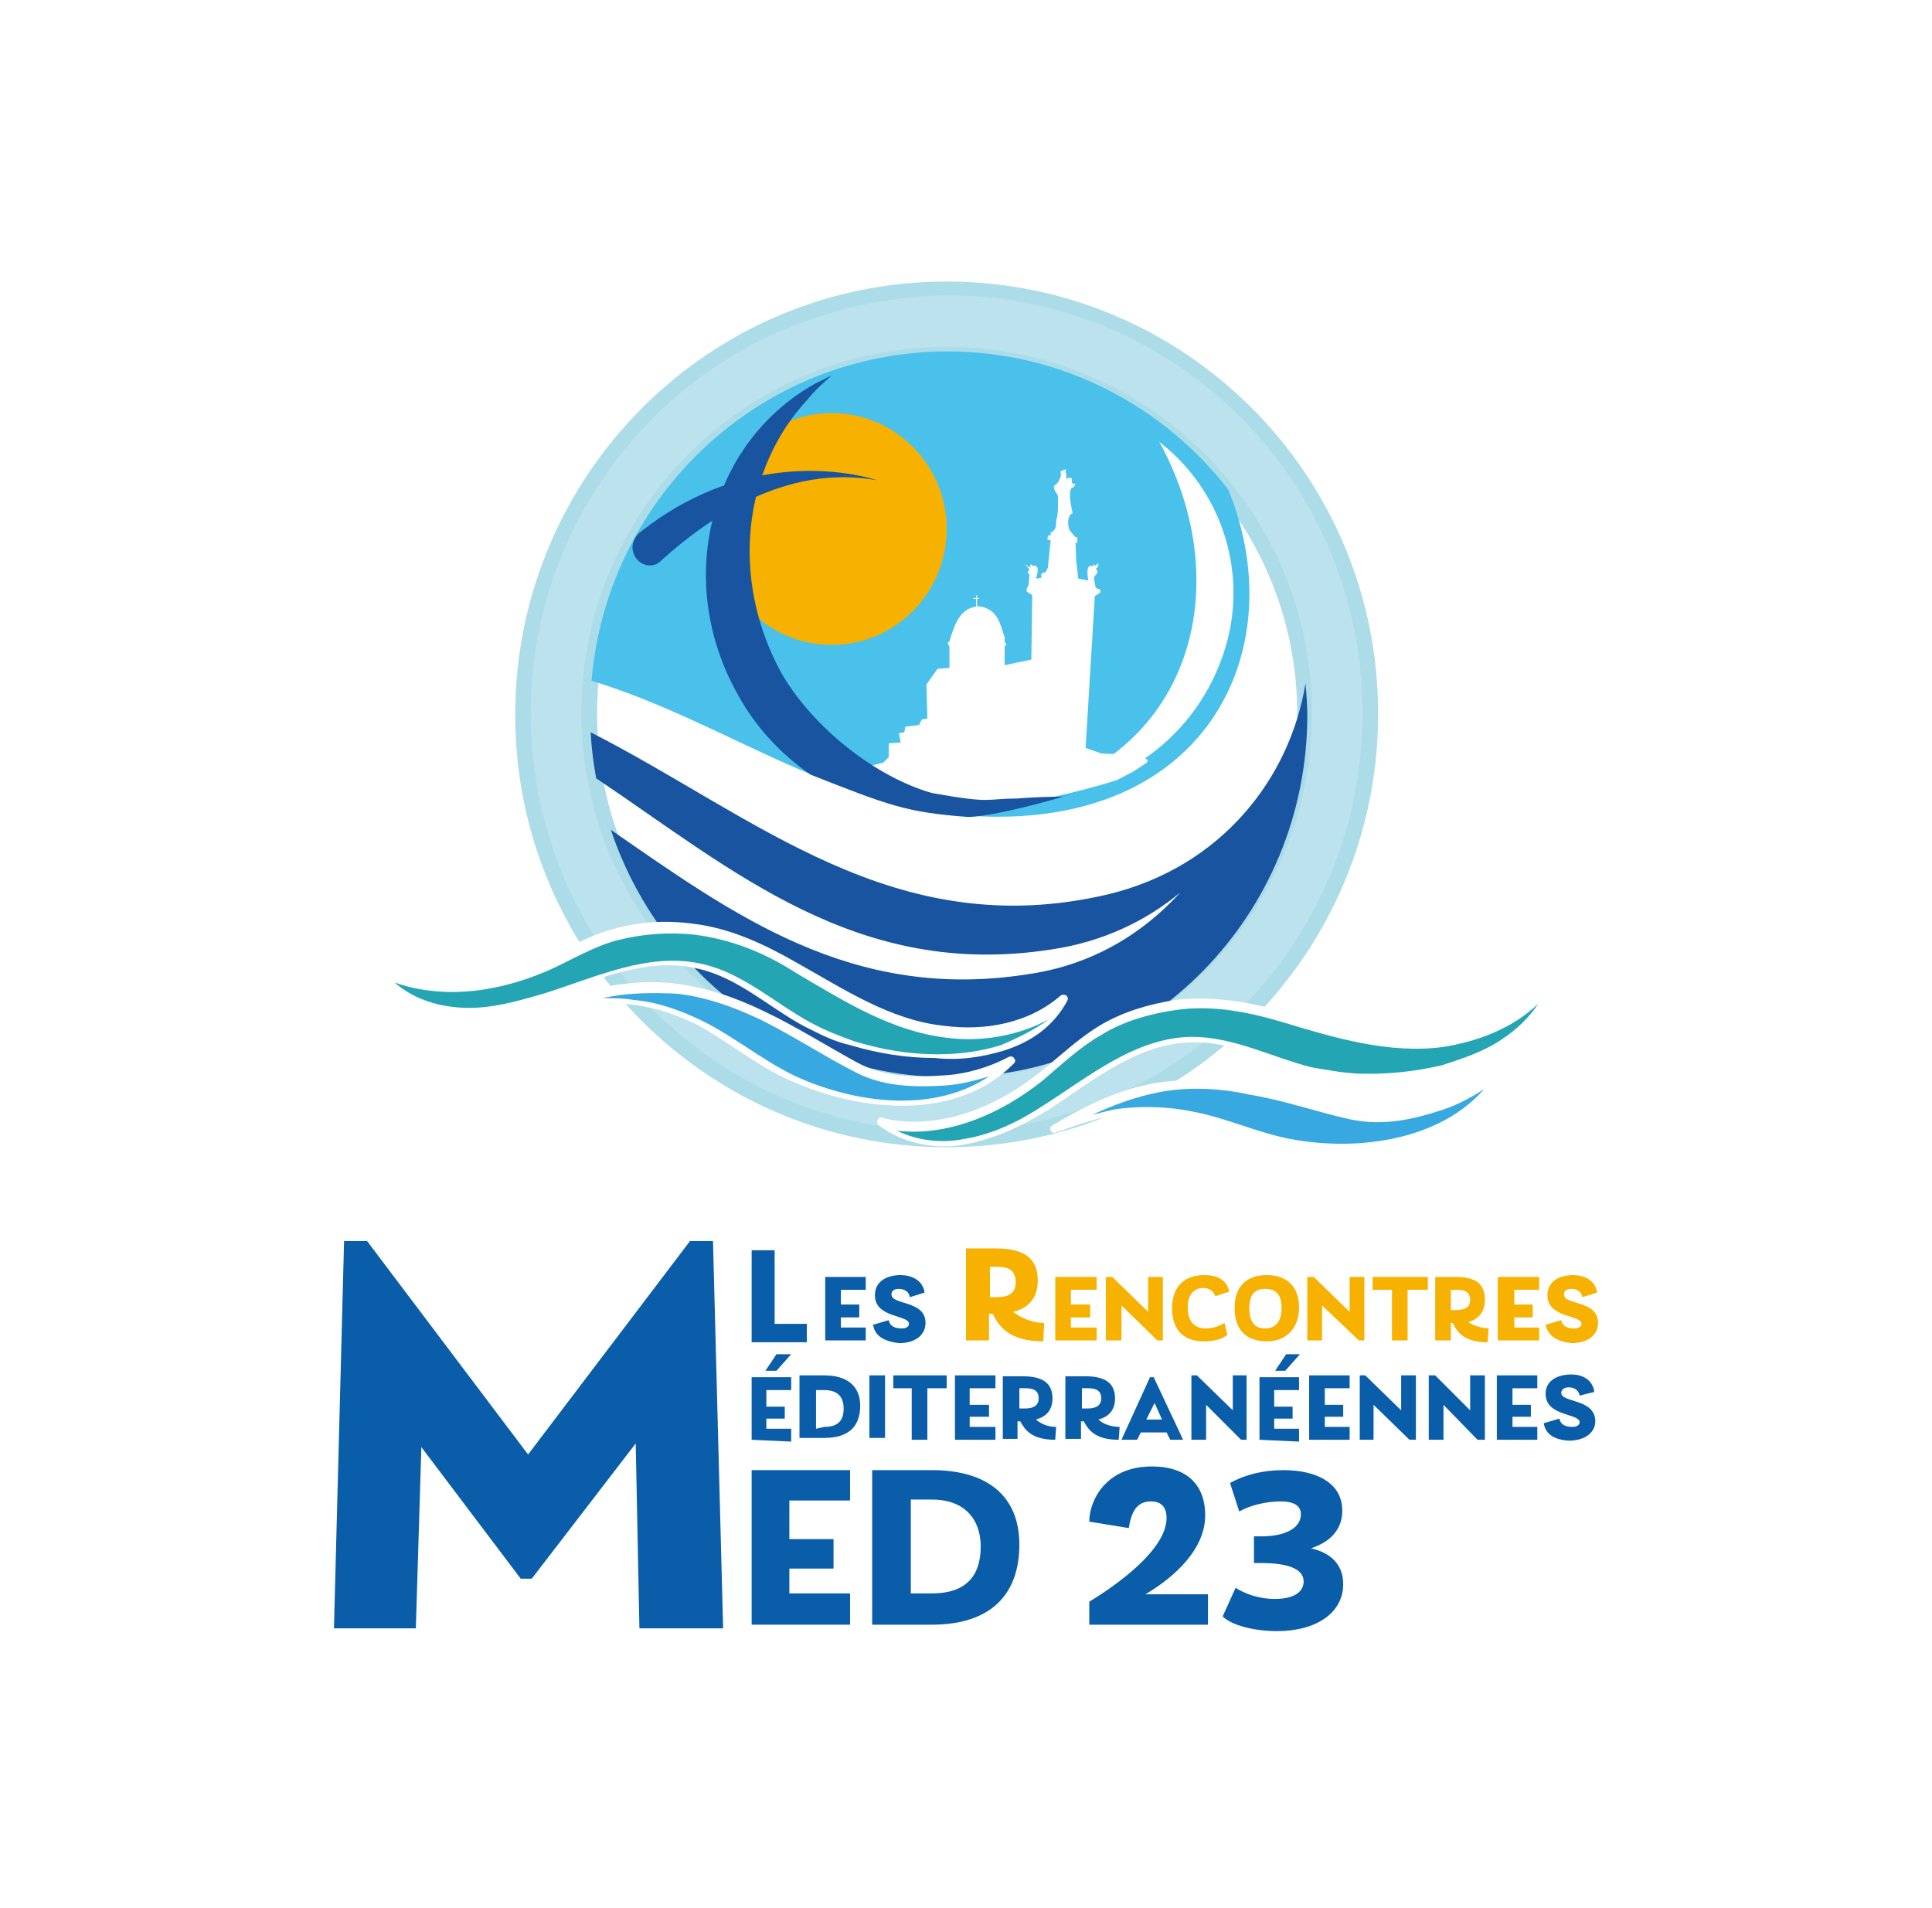 <?xml version="1.0" encoding="UTF-8"?>
<!-- Generator: Adobe Illustrator 27.4.1, SVG Export Plug-In . SVG Version: 6.00 Build 0)  -->
<svg xmlns="http://www.w3.org/2000/svg" xmlns:xlink="http://www.w3.org/1999/xlink" version="1.1" id="Calque_1" x="0px" y="0px" viewBox="0 0 210 207.4" style="enable-background:new 0 0 210 207.4;" xml:space="preserve">
<style type="text/css">
	.st0{fill:#FFFFFF;}
	.st1{fill-rule:evenodd;clip-rule:evenodd;fill:#BBE2ED;}
	.st2{clip-path:url(#SVGID_00000169553576518836590970000010237030809413201323_);}
	.st3{clip-path:url(#SVGID_00000014600975679521064190000007220867450009577089_);}
	.st4{fill-rule:evenodd;clip-rule:evenodd;fill:#ADDCE9;}
	.st5{fill:#49C1EB;}
	.st6{fill:#1854A0;}
	.st7{fill-rule:evenodd;clip-rule:evenodd;fill:#FFFFFF;}
	.st8{fill:#F7B100;}
	.st9{fill-rule:evenodd;clip-rule:evenodd;fill:#1854A0;}
	.st10{fill:#24A5B4;}
	.st11{fill:#37A8E0;}
	.st12{fill:#0A5DA8;}
</style>
<path class="st0" d="M0.3,0h209.4l0,0v194c0,7.4-5.2,13.5-11.7,13.5H12c-6.5,0-11.7-6-11.7-13.5L0.3,0L0.3,0z"></path>
<g>
	<g>
		<path class="st1" d="M102.9,38.7c21.5,0,38.8,17.5,38.8,39s-17.4,39-38.8,39s-38.8-17.5-38.8-39S81.5,38.7,102.9,38.7L102.9,38.7z     M102.9,31.4c25.4,0,46,20.7,46,46.1s-20.6,46.2-46,46.2S57,103,57,77.5S77.6,31.4,102.9,31.4z"></path>
		<g>
			<g>
				<g>
					<defs>
						<path id="SVGID_1_" d="M102.9,38.7c21.5,0,38.8,17.5,38.8,39s-17.4,39-38.8,39s-38.8-17.5-38.8-39S81.5,38.7,102.9,38.7        L102.9,38.7z M102.9,31.4c25.4,0,46,20.7,46,46.1s-20.6,46.2-46,46.2S57,103,57,77.5S77.6,31.4,102.9,31.4z"></path>
					</defs>
					<clipPath id="SVGID_00000083047473195066787730000015758727620955141253_">
						<use xlink:href="#SVGID_1_" style="overflow:visible;"></use>
					</clipPath>
					<g style="clip-path:url(#SVGID_00000083047473195066787730000015758727620955141253_);">
						<g>
							<g>
								<g>
									<defs>
										<rect id="SVGID_00000034054091116522012750000004431261455959400846_" x="57" y="31.4" width="92.1" height="92.5"></rect>
									</defs>
									<clipPath id="SVGID_00000164492481939790053780000017074155288653171881_">
										<use xlink:href="#SVGID_00000034054091116522012750000004431261455959400846_" style="overflow:visible;"></use>
									</clipPath>
									<g style="clip-path:url(#SVGID_00000164492481939790053780000017074155288653171881_);">
										
											<image style="overflow:visible;enable-background:new    ;" width="2464" height="2472" transform="matrix(3.784742e-02 0 0 3.798899e-02 57.004 31.299)">
										</image>
									</g>
								</g>
							</g>
						</g>
					</g>
				</g>
			</g>
		</g>
		<path class="st4" d="M102.9,39.4c21,0,38.1,17.1,38.1,38.2s-17,38.2-38.1,38.2s-38-17-38-38.2S81.9,39.4,102.9,39.4z M102.9,37.7    c-21.9,0-39.7,17.8-39.7,39.8s17.8,39.8,39.7,39.8s39.7-17.8,39.7-39.8S124.8,37.7,102.9,37.7z M102.9,32.1    c25,0,45.2,20.3,45.2,45.4S127.9,123,102.9,123s-45.2-20.3-45.2-45.4c0-19.4,12.1-36,29.1-42.4C91.8,33.3,97.3,32.2,102.9,32.1    L102.9,32.1z M102.9,30.6C77,30.6,56,51.7,56,77.7s21,47,46.9,47s46.9-21.1,46.9-47.1S128.8,30.6,102.9,30.6L102.9,30.6z"></path>
		<path class="st5" d="M111,88.7c21.5-1.3,29.1-19.4,22.5-35.5c-7.1-9.1-18.1-15-30.5-15C82.7,38.2,66,53.9,64.3,74    C80.1,78.8,92.7,89.8,111,88.7L111,88.7z M105.3,87.3c23.1-1.4,30.1-22.2,20.7-39.3l0.1,0.1c6.9,5.4,9.7,14.6,6.9,22.9    c-2.9,8.7-10.7,15.4-23.5,16.3c-1.7,0.1-3.1,0.1-4.7,0C105.1,87.3,105.3,87.3,105.3,87.3L105.3,87.3z"></path>
		<path class="st6" d="M120.5,97.2c-23.3,5.5-38.4-8.5-56.3-17.6c0.1,1.8,0.3,3.3,0.6,5c14.9,10,28.4,21.9,49.5,18.6    c5.5-0.8,10.3-3.1,14-6.2c-4.1,4.5-9.6,7.9-16.6,8.9c-19.1,3-32-6.5-45.3-15.7c5.2,15.6,19.7,26.9,36.9,26.9    c21.5,0,38.8-17.7,38.8-39.4c0-1.1-0.1-2.3-0.2-3.4C140.2,84.6,132.8,94.2,120.5,97.2L120.5,97.2z"></path>
		<path class="st7" d="M92.6,85.8l-3.4-1.2l6.8-1.7l0.6-0.6v-1.5l1.3-0.1l-0.2-1l0.6-0.1l0.1-0.6l1.5-0.2l0.3-0.6l0.6-0.1l-0.1-3.7    l1.2-1.7l1.3-0.1v-2.3l-0.2-0.4l0.2-0.2c0.6-2,1.2-3.6,3.1-3.8c0.3,0,0.5,0.1,0.6,0.1c1.6,0.5,1.8,1.8,2.3,3.3v0.5l0.2,0.2    l-0.2,0.3v2l2.9-0.6l0.1-7l-0.6-0.4v-0.3l0.2-0.4l0.1-1.1l-0.2-0.3l0.2-0.3l-0.5-0.6c0.3,0.2,0.6,0.5,0.6,0.3    c-0.1-0.5,0.2-0.1,0.3-0.1c0.6-0.1,0.6,0.5,0.3,1.4l0.6-0.1c0-0.2-0.1-0.4,0.1-0.5c0.1-0.1,0.3,0,0.4-0.2l0.2-0.4l0.3-3l0,0    c0,0-0.1,0-0.3,0c-0.1,0,0-0.3,0-0.5h0.3v-0.3c0.6-0.3,0.6-0.7,0.6-1.3c0.2-0.6,0.2-1.4,0.2-2c0-0.3,0-0.6,0-0.7l-0.3-0.5    c-0.1-0.2-0.2-0.4-0.1-0.6c0.4-0.3,0.5-0.5,0.5-0.6l0.2-0.4v-0.6l0.6-0.2l-0.1,0.3l0.1,0.2v0.2v0.4c0.2-0.2,0.4-0.2,0.6-0.1v0.4    c0,0.1,0.1,0.2,0.4,0.2c-0.1,0.2-0.2,0.4-0.3,0.4c-0.4,0-0.4,1.2,0,2.8c-0.4,0.1-0.5,0.6-0.5,1.1c0,0.3,0.1,0.6,0.2,0.8l0.6,0.7    h0.2V59h-0.2l0.1,2.3v-0.2l0.2,1.8l1.1,0.2c-0.2-1.1-0.1-1.5,0.2-1.6c0.1,0,0.3,0.1,0.3,0c0.1-0.4,0.1,0,0.2,0    c0.2-0.1,0.3-0.2,0.4-0.3c0,0.3-0.1,0.6-0.3,0.6l0.2,0.3l-0.1,0.3l-0.2,0.2l-0.1,0.2l0.2,1.1l0.5,0.2v0.3l-0.6,0.4L118,81.3    l1.7,0.6l1.9,0.1c0,0,4.2,0.2,2.9,1c-2.1,1.4-0.9,0.6-3.1,1.8c-9.3,2.9-18.1,3.8-26.2,2.3L92.6,85.8L92.6,85.8z"></path>
		<rect x="106.1" y="64.7" class="st0" width="0.1" height="1.5"></rect>
		<rect x="105.8" y="65" class="st0" width="0.6" height="0.1"></rect>
		<ellipse class="st8" cx="90.4" cy="57.5" rx="12.5" ry="12.6"></ellipse>
		<path class="st6" d="M68.8,59.9L68.8,59.9c-0.2-0.7,0.2-1.5,0.6-1.9c12.9-10.4,25.9-5.8,25.9-5.8c-9.9-1.8-18.4,4.2-23.4,8.7    C70.9,62,69.1,61.4,68.8,59.9L68.8,59.9z"></path>
		<path class="st9" d="M87.8,43.4c0.7-0.9,1.7-1.8,2.6-2.6c-0.6,0.3-1.2,0.6-1.8,0.9C77,48.2,73.3,63.3,80.2,75.5    c1.9,3.5,4.7,6.5,7.9,8.7c8.4,3.3,10.3,4.1,17.1,4.6c3.5,0,14.1-3.3,10.3-2.2c-2.8,0-5.1,0.2-4.9,0.2c-3.6,0-2.6,0.6-9.3-0.6    c-6-1.7-12.9-7-16.4-13.1C79.3,62.8,80.8,50.9,87.8,43.4L87.8,43.4z"></path>
		<path class="st10" d="M163.4,113.3c-1.9,1.3-4.3,2.1-6.6,2.8c-3,0.7-6,1-9.2,0.9c-1.8-0.1-3.5-0.4-5.2-0.7    c-4.3-1.1-8.4-3.3-12.9-3.3c-6,0.1-10.9,4.3-15.8,7.3c-2.8,1.8-5.6,3.2-8.9,3.8c-3.1,0.6-6.7,0-9.2-2c0,0,7.9,2.7,17.6-5.1    c2-1.7,4.1-3.6,6.4-5c2.5-1.5,5.4-2.3,8.2-2.8c4.1-0.6,8,0.2,11.9,1.3c5.6,1.7,11.4,3.5,17.3,2.7c4.4-0.6,9.1-2.8,11.7-6.6    C167.8,109.5,165.9,111.7,163.4,113.3L163.4,113.3z"></path>
		<path class="st10" d="M109,113.8c-2.2,0.7-4.6,1-7,1c-3.1,0-6.1-0.5-9.1-1.4c-1.7-0.6-3.2-1.2-4.8-2c-3.9-2.1-7.3-5.4-11.7-6.4    c-5.8-1.4-11.6,1.5-17.1,3.2c-3.1,0.9-6.3,1.8-9.5,1.5c-3.1-0.3-6.5-1.7-8.4-4.3c0,0,6.9,4.6,18.3-0.6c2.4-1.1,4.8-2.5,7.4-3.3    c2.8-0.7,5.7-0.9,8.6-0.6c4.1,0.5,7.8,2.1,11.2,4.2c5,3,10.2,6.3,16.1,6.9c4.4,0.6,9.4-0.5,12.9-3.4    C114.2,111.3,111.7,112.9,109,113.8L109,113.8z"></path>
		<path class="st7" d="M163.2,113c-1.9,1.3-4.3,2.1-6.5,2.8c-3,0.7-6,1-9.1,0.9c-1.8-0.1-3.4-0.4-5.1-0.7c-4.3-1.1-8.4-3.3-13-3.3    c-6.1,0.1-11.1,4.3-16,7.4c-2.7,1.8-5.6,3.2-8.7,3.7c-2.4,0.5-5.1,0.2-7.3-0.9c3,0.4,9,0,15.9-5.5c2-1.7,4-3.6,6.3-4.9    c2.4-1.5,5.3-2.3,8-2.7c4-0.6,8,0.2,11.7,1.3c5.6,1.7,11.6,3.5,17.5,2.7c3.7-0.6,7.5-2,10.3-4.7    C166.3,110.5,164.9,111.9,163.2,113L163.2,113z M163.6,113.6c2.5-1.7,4.5-3.9,5.5-6.9c0.1-0.2,0-0.4-0.2-0.5    c-0.2-0.1-0.4,0-0.6,0.1c-2.6,3.7-7,5.8-11.5,6.4c-5.8,0.8-11.6-1.1-17.1-2.7c-4-1.1-8-1.8-12-1.3c-3,0.5-5.7,1.3-8.2,2.8    c-2.3,1.4-4.3,3.3-6.4,5c-9.5,7.6-17.2,5-17.2,5c-0.2-0.1-0.4,0-0.5,0.2c-0.1,0.2-0.1,0.4,0.1,0.6c2.6,2,6.2,2.7,9.4,2.1    c3.2-0.6,6.2-2,9.1-3.8c4.8-3.1,9.6-7.2,15.6-7.3c4.4-0.1,8.6,2.1,12.9,3.3c1.8,0.5,3.5,0.6,5.3,0.7c3.1,0.2,6.2-0.2,9.2-0.9    C159.2,115.9,161.5,114.8,163.6,113.6L163.6,113.6z"></path>
		<path class="st7" d="M108.8,113.6c-2.2,0.7-4.6,1-6.9,1c-3.1,0-6-0.5-9-1.4c-1.7-0.6-3.2-1.2-4.7-2c-3.9-2.1-7.4-5.4-11.8-6.4    c-5.9-1.4-11.8,1.5-17.3,3.2c-3.1,0.9-6.2,1.8-9.4,1.5c-2.5-0.2-5-1.1-6.8-2.7c2.8,1,8.7,2.2,16.9-1.4c2.4-1.1,4.7-2.5,7.3-3.2    c2.8-0.7,5.6-0.9,8.4-0.6c4,0.5,7.7,2,11.1,4.2c5.1,3,10.3,6.3,16.3,7c3.7,0.5,7.8-0.2,11.1-2    C112.5,111.9,110.7,112.8,108.8,113.6L108.8,113.6z M109.1,114.2c2.9-0.9,5.4-2.6,6.9-5.4c0.1-0.2,0.1-0.4-0.1-0.6    c-0.2-0.1-0.4-0.1-0.6,0c-3.4,3-8.2,3.9-12.7,3.3c-5.8-0.6-10.9-4-15.9-6.8c-3.5-2-7.2-3.8-11.4-4.3c-3-0.4-5.9-0.2-8.7,0.6    c-2.6,0.7-5,2.1-7.4,3.3c-11.2,5-17.9,0.6-17.9,0.6c-0.2-0.1-0.4-0.1-0.6,0.1s-0.2,0.4,0,0.6c1.9,2.7,5.4,4.2,8.7,4.4    c3.2,0.3,6.6-0.6,9.6-1.5c5.5-1.8,11.1-4.6,16.9-3.2c4.4,1,7.8,4.3,11.6,6.3c1.6,0.8,3.1,1.6,4.9,2c3,0.9,6.1,1.4,9.2,1.4    C104.3,115.3,106.8,114.9,109.1,114.2L109.1,114.2z"></path>
		<path class="st11" d="M140.9,124.2c-3.8-0.6-7.4-2.4-11.3-3.1c-2.5-0.5-5.1-0.6-7.6-0.3c-2.4,0.4-5,1.2-7.2,2    c0.6-0.4,1-0.6,1.6-0.8c3.1-1.8,6.2-3.1,9.6-3.6c3.2-0.6,6.7-0.4,10,0.3c3.7,0.6,7.3,1.9,11,2.8c3.4,0.7,6.5,0,9.7-1.1    c4.1-1.4,6.6-4,6.6-4C159.1,123.8,148.9,125.5,140.9,124.2z"></path>
		<path class="st11" d="M86.2,117.2c-3.5-1.7-6.6-4.3-10.1-6c-2.2-1.1-4.7-2-7.2-2.2c-2.4-0.3-5.1-0.2-7.5,0.1    c0.6-0.2,1.2-0.4,1.8-0.5c3.4-0.8,6.7-1.3,10.3-1c3.3,0.4,6.6,1.5,9.5,3c3.4,1.7,6.6,3.8,10,5.5c3.1,1.7,6.3,1.8,9.7,1.5    c4.3-0.3,7.3-2.1,7.3-2.1C103.8,121.6,93.4,120.6,86.2,117.2L86.2,117.2z"></path>
		<path class="st7" d="M118.7,121.2c2.3-1.1,4.8-2,7.4-2.5c3.2-0.6,6.7-0.4,9.8,0.3c3.7,0.6,7.3,1.9,11,2.7c3.5,0.7,6.7,0,10-1.1    c1.8-0.6,3.3-1.5,4.4-2.2c-4.8,5.5-13.5,6.7-20.5,5.5c-3.8-0.6-7.4-2.4-11.3-3.1c-2.5-0.5-5.2-0.6-7.7-0.3    C120.9,120.6,119.8,120.9,118.7,121.2L118.7,121.2z M140.8,124.5c8,1.3,18.4-0.5,22.8-8.2c0.1-0.2,0.1-0.4-0.1-0.6    c-0.2-0.1-0.4-0.1-0.6,0c0,0-2.5,2.6-6.4,3.9c-3.1,1-6.2,1.9-9.5,1.1c-3.7-0.7-7.3-2-11.1-2.7c-3.3-0.6-6.8-0.8-10.2-0.3    c-3.5,0.6-6.7,2-9.7,3.7c-0.6,0.3-1,0.6-1.6,0.9c-0.2,0.1-0.3,0.4-0.2,0.6s0.3,0.3,0.6,0.2c2.2-0.8,4.8-1.7,7.1-2    c2.5-0.4,5-0.2,7.4,0.3C133.4,122.1,137,123.9,140.8,124.5L140.8,124.5z"></path>
		<path class="st7" d="M65.5,108.5c2.6-0.6,5.2-0.6,7.9-0.5c3.2,0.3,6.5,1.5,9.4,2.9c3.4,1.7,6.6,3.8,9.9,5.5    c3.1,1.7,6.4,1.8,9.9,1.6c1.8-0.1,3.6-0.6,4.9-1c-6.1,4.1-14.8,2.9-21.2-0.1c-3.5-1.7-6.6-4.3-10.1-6c-2.3-1.1-4.8-2-7.3-2.2    C67.8,108.5,66.7,108.5,65.5,108.5L65.5,108.5z M86,117.5c7.4,3.3,17.9,4.5,24.2-1.9c0.2-0.2,0.2-0.4,0-0.6    c-0.1-0.2-0.4-0.2-0.6-0.1c0,0-3.1,1.8-7.1,2c-3.3,0.2-6.5,0.2-9.5-1.5c-3.3-1.8-6.6-3.9-10-5.5c-3.1-1.5-6.3-2.6-9.7-3    c-3.5-0.4-6.9,0.1-10.4,1c-0.6,0.2-1.2,0.4-1.8,0.5c-0.2,0.1-0.4,0.3-0.3,0.5c0,0.2,0.2,0.4,0.5,0.4c2.4-0.3,5.1-0.4,7.4-0.1    c2.5,0.3,4.9,1.1,7.1,2.2C79.4,113.4,82.5,116,86,117.5L86,117.5z"></path>
	</g>
	<g>
		<polygon class="st12" points="81.7,135.9 81.7,145.9 87.7,145.9 87.7,143.9 84.2,143.9 84.2,135.9   "></polygon>
		<polygon class="st12" points="94.1,140.2 91.4,140.2 91.4,141.8 93.4,141.8 93.4,143.2 91.4,143.2 91.4,144.3 94.1,144.3     94.1,145.7 89.7,145.7 89.7,138.8 94.1,138.8   "></polygon>
		<path class="st12" d="M94.9,144l1.7-0.5c0.1,0.6,0.6,0.9,1.4,0.9c0.5,0,0.8-0.2,0.8-0.5c0-1-3.7-0.6-3.7-3.1    c0-1.6,1.4-2.2,2.8-2.2c1.1,0,2.4,0.5,2.6,1.9l-1.6,0.5c-0.1-0.6-0.6-0.9-1.2-0.9c-0.5,0-0.8,0.2-0.8,0.6c0,1.2,3.7,0.6,3.7,3.1    c0,1.3-1.1,2.2-2.9,2.2C96.2,145.8,95.1,145.3,94.9,144L94.9,144z"></path>
		<path class="st8" d="M113.5,143.8l-0.1,2c-3.7,0-4.8-1.6-5.5-3h-0.4v2.9H105v-10h3.2c3.3,0,4.6,1.2,4.6,3.5c0,1.9-1,3-2.7,3.4    C111.1,143.3,112.2,143.8,113.5,143.8L113.5,143.8z M107.6,137.8v3.2h0.7c1.3,0,2.1-0.4,2.1-1.6c0-1.2-0.6-1.7-2-1.7H107.6z"></path>
		<polygon class="st8" points="119.2,140.2 116.4,140.2 116.4,141.8 118.5,141.8 118.5,143.2 116.4,143.2 116.4,144.3 119.2,144.3     119.2,145.7 114.7,145.7 114.7,138.8 119.2,138.8   "></polygon>
		<polygon class="st8" points="124.8,138.8 126.4,138.8 126.4,145.7 125.8,145.7 121.9,141.9 121.9,145.7 120.2,145.7 120.2,138.8     120.9,138.8 124.8,142.6   "></polygon>
		<path class="st8" d="M127.4,142.2c0-2.6,1.6-3.6,3.5-3.6c1.5,0,2.5,0.6,2.7,1.8l-1.5,0.5c-0.2-0.6-0.7-0.9-1.3-0.9    c-1,0-1.7,0.7-1.7,2.1s0.6,2.3,2,2.3c0.9,0,1.7-0.4,2-0.6l0.3,1.3c-0.6,0.5-1.5,0.7-2.6,0.7C128.8,145.8,127.4,144.7,127.4,142.2    L127.4,142.2z"></path>
		<path class="st8" d="M134.2,142.2c0-2.4,1.3-3.6,3.5-3.6c2.1,0,3.5,1.2,3.5,3.5s-1.4,3.7-3.5,3.7    C135.5,145.8,134.2,144.6,134.2,142.2L134.2,142.2z M139.3,142.2c0-1.5-0.6-2.1-1.8-2.1c-1.1,0-1.7,0.6-1.7,2.1    c0,1.5,0.6,2.2,1.7,2.2C138.6,144.4,139.3,143.7,139.3,142.2L139.3,142.2z"></path>
		<polygon class="st8" points="146.7,138.8 148.3,138.8 148.3,145.7 147.7,145.7 143.7,141.9 143.7,145.7 142.1,145.7 142.1,138.8     142.8,138.8 146.7,142.6   "></polygon>
		<polygon class="st8" points="155.2,138.8 155.2,140.2 153,140.2 153,145.7 151.3,145.7 151.3,140.2 149.2,140.2 149.2,138.8   "></polygon>
		<path class="st8" d="M161.8,144.4l-0.1,1.5c-2.6,0-3.3-1.1-3.8-2.1h-0.2v1.9H156v-6.9h2.2c2.3,0,3.2,0.8,3.2,2.5    c0,1.3-0.7,2.1-1.8,2.4C160.2,144.1,160.8,144.3,161.8,144.4L161.8,144.4z M157.7,140.2v2.2h0.6c0.9,0,1.5-0.3,1.5-1.1    c0-0.8-0.5-1.1-1.4-1.1H157.7z"></path>
		<polygon class="st8" points="167.3,140.2 164.6,140.2 164.6,141.8 166.6,141.8 166.6,143.2 164.6,143.2 164.6,144.3 167.3,144.3     167.3,145.7 162.8,145.7 162.8,138.8 167.3,138.8   "></polygon>
		<path class="st8" d="M168,144l1.7-0.5c0.1,0.6,0.6,0.9,1.4,0.9c0.5,0,0.8-0.2,0.8-0.5c0-1-3.7-0.6-3.7-3.1c0-1.6,1.4-2.2,2.8-2.2    c1.1,0,2.4,0.5,2.6,1.9L172,141c-0.1-0.6-0.6-0.9-1.2-0.9c-0.5,0-0.8,0.2-0.8,0.6c0,1.2,3.7,0.6,3.7,3.1c0,1.3-1.1,2.2-2.9,2.2    C169.3,145.8,168.3,145.3,168,144L168,144z"></path>
		<path class="st12" d="M81.7,156.5v-6.8H86v1.4h-2.7v1.8h2v1.3h-2v1.1H86v1.4L81.7,156.5L81.7,156.5z M86,147.2l-1.6,1.8h-1.2    l1.2-1.8H86z"></path>
		<path class="st12" d="M89.6,149.5c2.4,0,3.9,1.1,3.9,3.3s-1.2,3.5-3.9,3.5h-2.7v-6.8L89.6,149.5L89.6,149.5z M89.6,155.1    c1.5,0,2.1-0.7,2.1-2c0-1.2-0.6-2-2.1-2h-0.9v4.2L89.6,155.1L89.6,155.1z"></path>
		<rect x="94.5" y="149.5" class="st12" width="1.7" height="6.8"></rect>
		<polygon class="st12" points="102.9,149.5 102.9,150.9 100.8,150.9 100.8,156.5 99.1,156.5 99.1,150.9 97.1,150.9 97.1,149.5       "></polygon>
		<polygon class="st12" points="108.2,150.9 105.4,150.9 105.4,152.7 107.5,152.7 107.5,154 105.4,154 105.4,155.1 108.2,155.1     108.2,156.5 103.8,156.5 103.8,149.5 108.2,149.5   "></polygon>
		<path class="st12" d="M114.8,155.1l-0.1,1.4c-2.6,0-3.3-1.1-3.8-2h-0.3v1.9h-1.6v-6.8h2.2c2.2,0,3.2,0.8,3.2,2.4    c0,1.3-0.7,2-1.8,2.3C113.2,154.8,113.9,155.1,114.8,155.1L114.8,155.1z M110.8,150.9v2.2h0.6c0.9,0,1.5-0.3,1.5-1.1    c0-0.8-0.5-1.1-1.4-1.1H110.8L110.8,150.9z"></path>
		<path class="st12" d="M121.7,155.1l-0.1,1.4c-2.6,0-3.3-1.1-3.8-2h-0.3v1.9h-1.7v-6.8h2.2c2.2,0,3.2,0.8,3.2,2.4    c0,1.3-0.7,2-1.8,2.3C119.9,154.8,120.8,155.1,121.7,155.1L121.7,155.1z M117.6,150.9v2.2h0.6c0.9,0,1.5-0.3,1.5-1.1    c0-0.8-0.5-1.1-1.4-1.1H117.6L117.6,150.9z"></path>
		<path class="st12" d="M127.2,156.5l-0.4-0.8h-2.8l-0.4,0.8h-1.7l3.1-6.8h0.4l3.2,6.8H127.2L127.2,156.5z M124.6,154.3h1.7    l-0.8-1.8L124.6,154.3z"></path>
		<polygon class="st12" points="134,149.5 135.5,149.5 135.5,156.5 134.9,156.5 131.1,152.7 131.1,156.5 129.5,156.5 129.5,149.5     130.1,149.5 134,153.3   "></polygon>
		<path class="st12" d="M136.9,156.5v-6.8h4.3v1.4h-2.7v1.8h2v1.3h-2v1.1h2.7v1.4L136.9,156.5L136.9,156.5z M141.3,147.2l-1.6,1.8    h-1.1l1.2-1.8H141.3z"></path>
		<polygon class="st12" points="146.7,150.9 144,150.9 144,152.7 146,152.7 146,154 144,154 144,155.1 146.7,155.1 146.7,156.5     142.3,156.5 142.3,149.5 146.7,149.5   "></polygon>
		<polygon class="st12" points="152.3,149.5 153.9,149.5 153.9,156.5 153.2,156.5 149.3,152.7 149.3,156.5 147.8,156.5 147.8,149.5     148.4,149.5 152.3,153.3   "></polygon>
		<polygon class="st12" points="159.8,149.5 161.4,149.5 161.4,156.5 160.6,156.5 156.9,152.7 156.9,156.5 155.3,156.5 155.3,149.5     156,149.5 159.8,153.3   "></polygon>
		<polygon class="st12" points="167.1,150.9 164.4,150.9 164.4,152.7 166.4,152.7 166.4,154 164.4,154 164.4,155.1 167.1,155.1     167.1,156.5 162.7,156.5 162.7,149.5 167.1,149.5   "></polygon>
		<path class="st12" d="M167.8,154.7l1.7-0.5c0.1,0.6,0.6,0.9,1.4,0.9c0.5,0,0.8-0.2,0.8-0.5c0-1-3.7-0.6-3.7-3.1    c0-1.5,1.4-2.1,2.8-2.1c1.1,0,2.3,0.5,2.5,1.9l-1.6,0.4c-0.1-0.6-0.6-0.9-1.2-0.9c-0.4,0-0.8,0.2-0.8,0.6c0,1.1,3.7,0.6,3.7,3.1    c0,1.2-1.1,2.1-2.9,2.1C169.1,156.5,168,156,167.8,154.7L167.8,154.7z"></path>
		<polygon class="st12" points="78.6,177 69.5,177 69.1,156.9 57.8,171.6 56.6,171.6 45.8,157.3 45.2,177 36.3,177 37.4,134.9     39.9,134.9 57.4,158.1 75,134.9 77.5,134.9   "></polygon>
		<polygon class="st12" points="92.4,163.1 85.8,163.1 85.8,167.3 90.6,167.3 90.6,170.5 85.8,170.5 85.8,173.2 92.4,173.2     92.4,176.6 81.7,176.6 81.7,159.8 92.4,159.8   "></polygon>
		<path class="st12" d="M101.3,159.8c6,0,9.5,2.8,9.5,8.1c0,5.4-3.1,8.7-9.5,8.7h-6.5v-16.8H101.3L101.3,159.8z M101.3,173.2    c3.6,0,5.3-1.8,5.3-5.1c0-2.9-1.7-5.1-5.3-5.1H99v10.2H101.3L101.3,173.2z"></path>
		<path class="st12" d="M131.3,173.3v3.3h-12.9v-2.5c2.8-1.7,8.4-5.6,8.4-9.1c0-1.2-0.6-1.8-1.7-1.8c-1.3,0-2.1,0.8-2.4,2.9    l-4.3-0.7c0-2.3,1.8-6,6.8-6c3.9,0,5.8,2.1,5.8,5.3c0,3.7-3.3,6.7-6.5,8.6L131.3,173.3L131.3,173.3z"></path>
		<path class="st12" d="M146,172.2c0,3.1-2.9,5.1-7.2,5.1c-2.4,0-4.9-0.6-5.9-1.6l1.4-3.1c1,0.6,2.4,1.2,4.3,1.2    c2.1,0,3.1-0.8,3.1-1.9c0-1.4-1.8-2-4.6-2h-0.8V167h0.8c2.6,0,4.3-0.9,4.3-2.4c0-0.9-0.7-1.4-2.2-1.4s-3.3,0.4-4.5,1.1l-1-3.1    c1.6-0.9,3.6-1.4,5.8-1.4c3.6,0,6.4,1.4,6.4,4.4c0,1.8-1,3.3-3.4,4.1C144.7,168.8,146,170.1,146,172.2L146,172.2z"></path>
	</g>
</g>
</svg>

